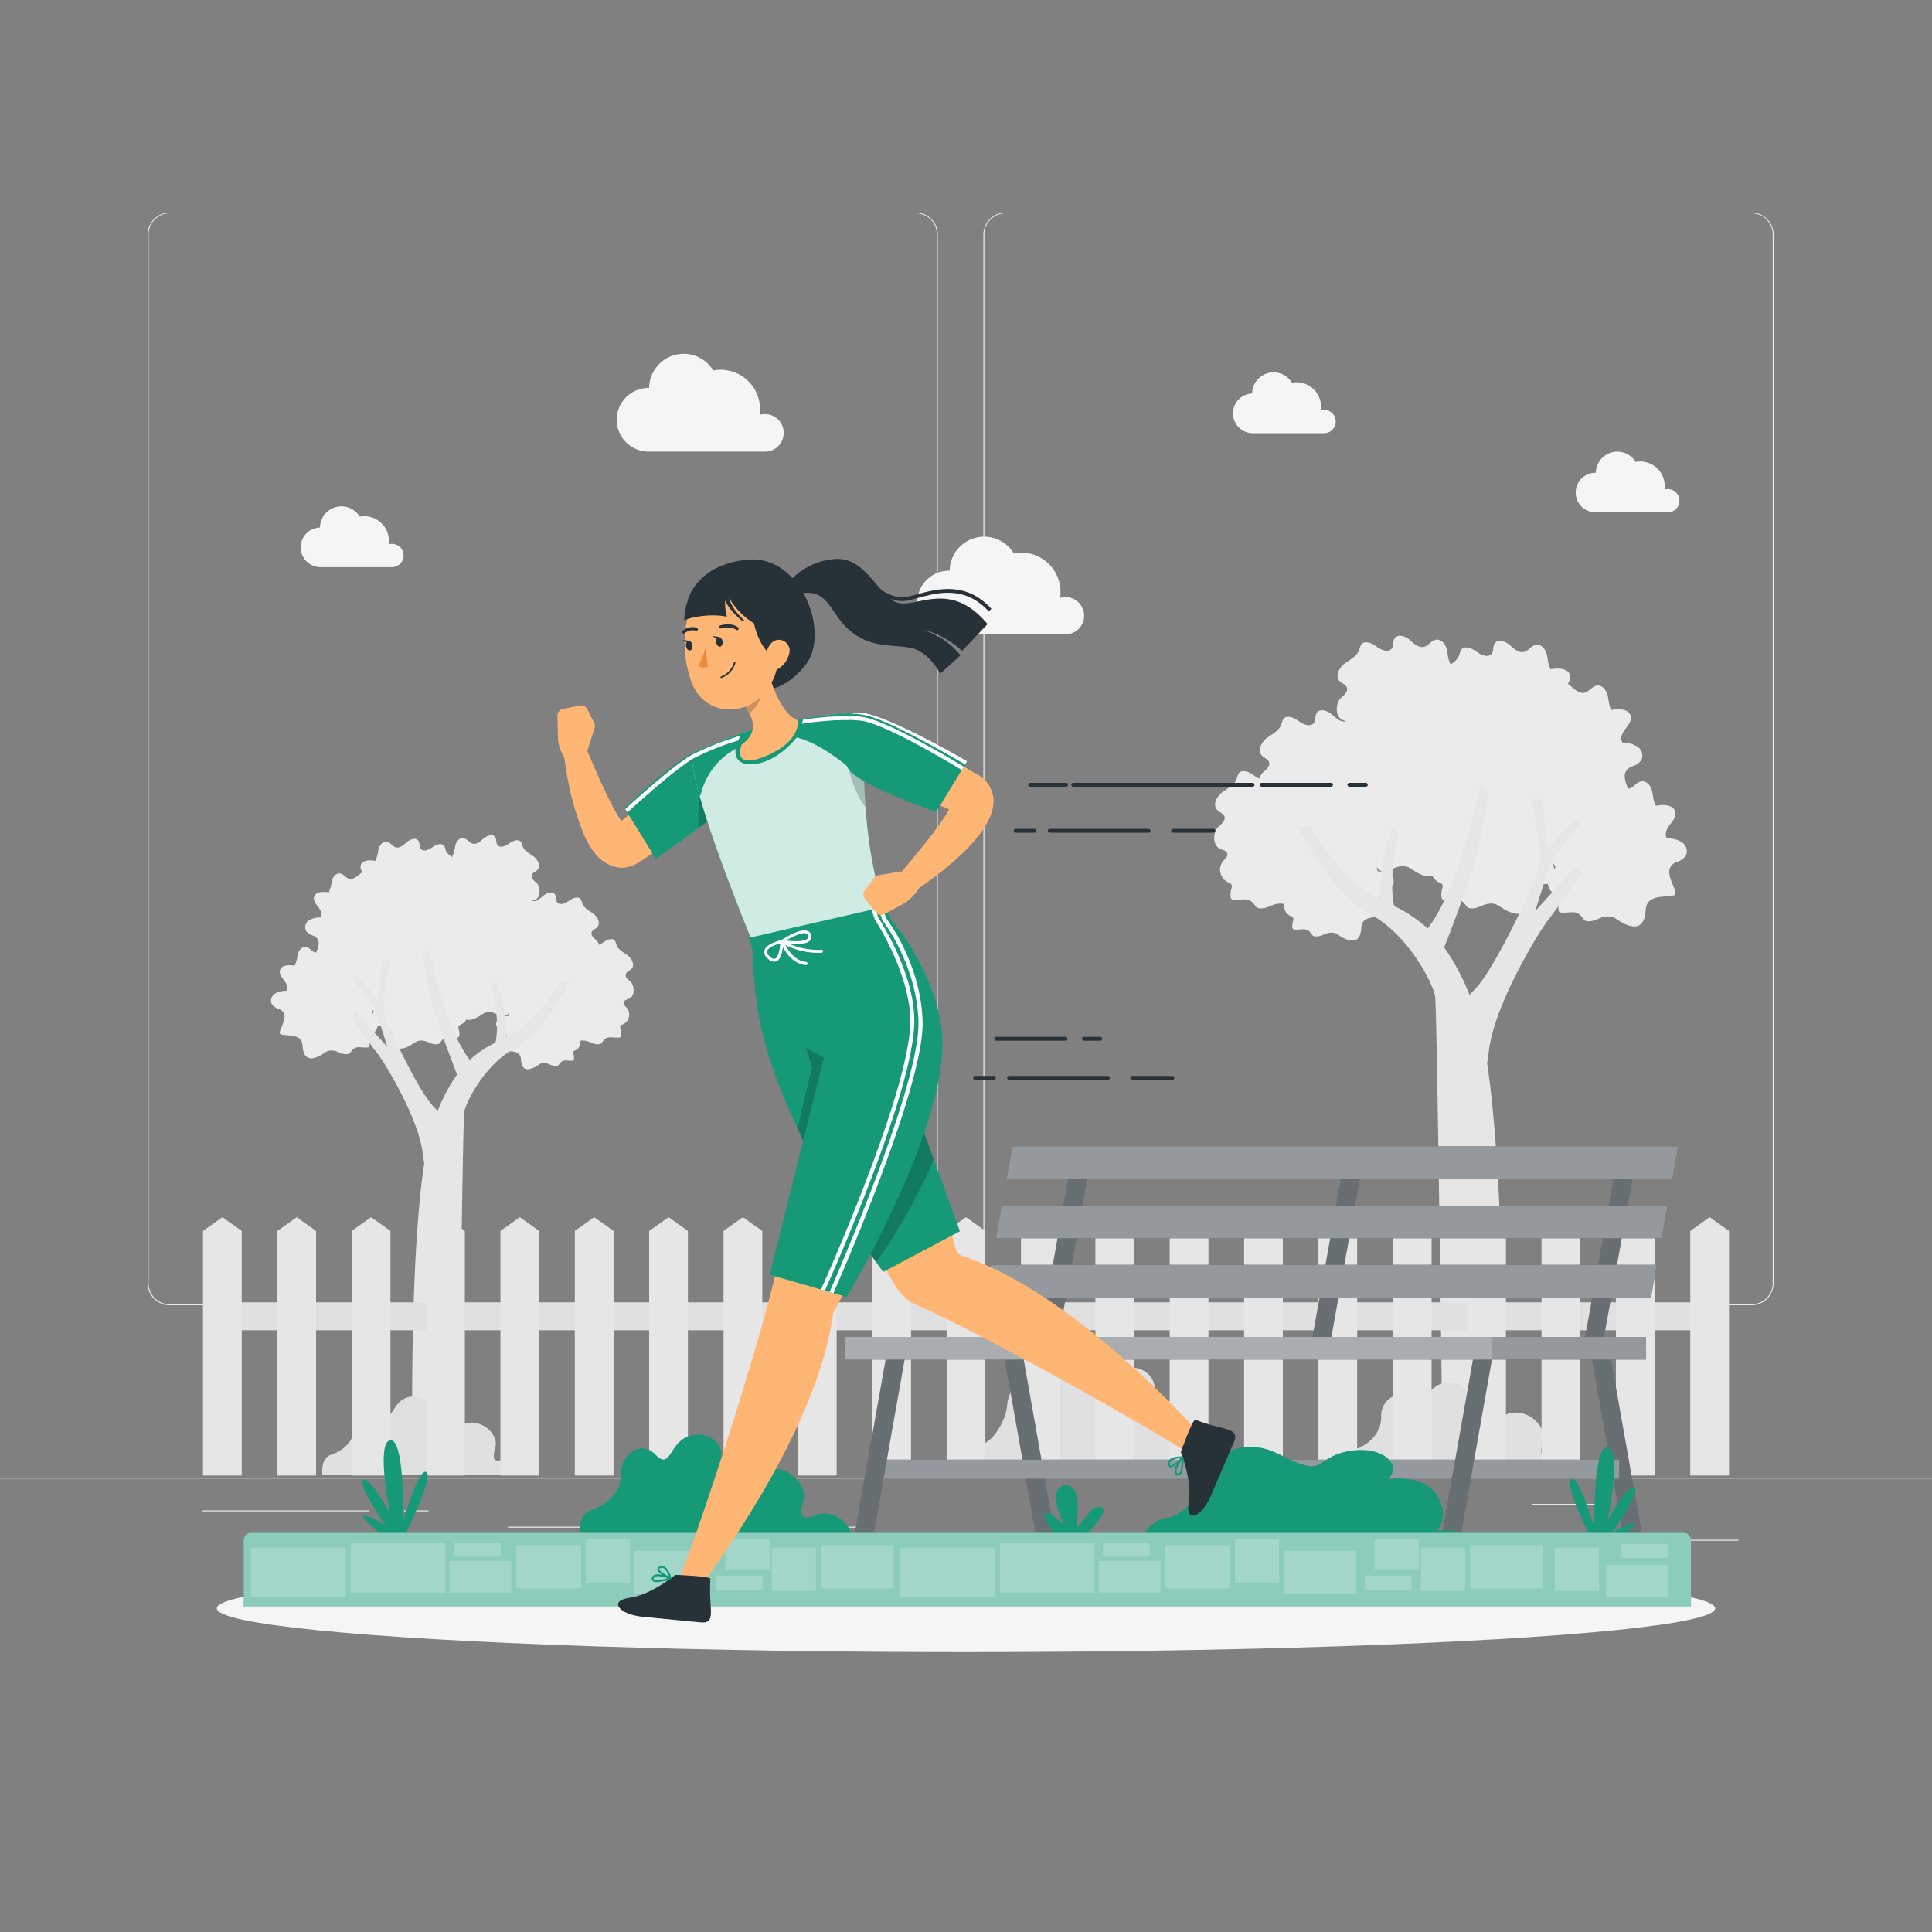 <svg xmlns="http://www.w3.org/2000/svg" viewBox="0 0 500 500"><rect x="0" y="0" width="500" height="500" fill="#808080" stroke="none"/><g id="freepik--background-complete--inject-43"><rect y="382.4" width="500" height="0.25" style="fill:#ebebeb"></rect><rect x="416.78" y="398.49" width="33.12" height="0.25" style="fill:#ebebeb"></rect><rect x="322.53" y="401.21" width="8.69" height="0.25" style="fill:#ebebeb"></rect><rect x="396.59" y="389.21" width="19.19" height="0.25" style="fill:#ebebeb"></rect><rect x="52.46" y="390.89" width="43.19" height="0.25" style="fill:#ebebeb"></rect><rect x="104.56" y="390.89" width="6.33" height="0.25" style="fill:#ebebeb"></rect><rect x="131.47" y="395.11" width="93.68" height="0.25" style="fill:#ebebeb"></rect><path d="M237,337.8H43.91a5.71,5.71,0,0,1-5.7-5.71V60.66A5.71,5.71,0,0,1,43.91,55H237a5.71,5.71,0,0,1,5.71,5.71V332.09A5.71,5.71,0,0,1,237,337.8ZM43.91,55.2a5.46,5.46,0,0,0-5.45,5.46V332.09a5.46,5.46,0,0,0,5.45,5.46H237a5.47,5.47,0,0,0,5.46-5.46V60.66A5.47,5.47,0,0,0,237,55.2Z" style="fill:#ebebeb"></path><path d="M453.31,337.8H260.21a5.72,5.72,0,0,1-5.71-5.71V60.66A5.72,5.72,0,0,1,260.21,55h193.1A5.71,5.71,0,0,1,459,60.66V332.09A5.71,5.71,0,0,1,453.31,337.8ZM260.21,55.2a5.47,5.47,0,0,0-5.46,5.46V332.09a5.47,5.47,0,0,0,5.46,5.46h193.1a5.47,5.47,0,0,0,5.46-5.46V60.66a5.47,5.47,0,0,0-5.46-5.46Z" style="fill:#ebebeb"></path><path d="M425.62,237.43a9.2,9.2,0,0,0,.28-1.87c.23-3.9,4-3.28,7.11-3.81,2.48-.41-4.07-6.66.92-8.67a4.36,4.36,0,0,0,2.4-1.68,2.82,2.82,0,0,0-1.09-3.45,6.73,6.73,0,0,0-3.78-.95c-.81-1-.15-2.47.64-3.48s1.75-2.16,1.45-3.4c-.45-1.88-3.08-2-5-1.58-.71-1.14-.69-2.56-1-3.85s-1.37-2.64-2.69-2.48-2,1.56-3.23,1.85c-1.43.33-2.65-.92-3.77-1.87s-3.06-1.53-3.83-.28c-.46.74-.18,1.77-.66,2.51-.83,1.26-2.79.48-4-.42s-3.16-1.72-4-.47a5.24,5.24,0,0,0-.47,1.31c-.58,1.66-2.38,2.49-3.78,3.55s-2.51,3.19-1.32,4.5c.58.64,1.61.9,1.9,1.72.37,1-.68,1.94-1.51,2.64-1.37,1.17-1.62,4.67.2,5.63.76.4,1.88.53,2.07,1.37s-.6,1.34-1.11,1.92a3.63,3.63,0,0,0,1.11,5.39c.44.21,1,.38,1.14.84a1.69,1.69,0,0,1-.11,1,5.37,5.37,0,0,0-.17,2,.9.9,0,0,0,.23.62,1,1,0,0,0,.58.16c2.63.12,3.9-.82,5.5,1.47a1.91,1.91,0,0,0,.55.58,1.64,1.64,0,0,0,.73.18c1.8.15,3-1,4.63-1.19,2.3-.29,2.78.89,4.8,1.84C423.48,240.52,425,239.6,425.62,237.43Z" style="fill:#ebebeb"></path><path d="M395.35,234.16a9.2,9.2,0,0,0,.28-1.88c.23-3.89,3.95-3.27,7.11-3.8,2.47-.41-4.07-6.66.91-8.67a4.35,4.35,0,0,0,2.41-1.68,2.83,2.83,0,0,0-1.09-3.45,6.73,6.73,0,0,0-3.78-1c-.81-1-.15-2.47.64-3.48s1.75-2.16,1.45-3.4c-.45-1.88-3.08-1.95-5-1.58-.7-1.14-.68-2.56-1-3.85s-1.37-2.64-2.69-2.48-2,1.56-3.24,1.85c-1.42.33-2.65-.92-3.76-1.87s-3.06-1.53-3.83-.29c-.46.75-.19,1.78-.66,2.52-.83,1.26-2.79.48-4-.42s-3.16-1.72-4-.47a5.31,5.31,0,0,0-.47,1.3c-.58,1.67-2.38,2.5-3.78,3.56s-2.51,3.19-1.32,4.49c.58.65,1.61.91,1.9,1.73.36,1-.68,1.94-1.51,2.64-1.37,1.17-1.62,4.67.2,5.63.76.4,1.88.53,2.07,1.37s-.6,1.34-1.11,1.92a3.63,3.63,0,0,0,1.11,5.39c.44.21,1,.38,1.14.83a1.72,1.72,0,0,1-.11,1,5.14,5.14,0,0,0-.17,2,.85.85,0,0,0,.23.61.92.92,0,0,0,.58.17c2.63.11,3.9-.82,5.5,1.47a1.91,1.91,0,0,0,.55.58,1.63,1.63,0,0,0,.72.18c1.81.15,3-1,4.64-1.19,2.29-.29,2.78.89,4.8,1.84C393.21,237.24,394.75,236.32,395.35,234.16Z" style="fill:#ebebeb"></path><path d="M392.43,214.88a9.2,9.2,0,0,0,.28-1.87c.24-3.9,4-3.28,7.12-3.81,2.47-.41-4.08-6.65.91-8.67a4.34,4.34,0,0,0,2.4-1.67,2.84,2.84,0,0,0-1.08-3.46,6.78,6.78,0,0,0-3.79-1c-.81-1-.15-2.47.64-3.48s1.75-2.16,1.45-3.4c-.45-1.88-3.08-1.95-5-1.58-.7-1.14-.69-2.56-1-3.85s-1.37-2.64-2.69-2.48-2,1.56-3.23,1.85c-1.42.33-2.65-.92-3.77-1.86s-3.06-1.53-3.83-.29c-.46.74-.18,1.78-.66,2.51-.83,1.27-2.79.48-4-.42s-3.16-1.71-4-.47a5.38,5.38,0,0,0-.47,1.31c-.58,1.66-2.37,2.49-3.77,3.56s-2.52,3.18-1.33,4.49c.58.64,1.61.9,1.9,1.72.37,1-.68,1.94-1.51,2.64-1.37,1.17-1.62,4.68.2,5.63.76.41,1.88.53,2.07,1.37s-.6,1.34-1.1,1.92a3.62,3.62,0,0,0,1.1,5.39c.44.21,1,.38,1.14.84a1.69,1.69,0,0,1-.11,1,5.6,5.6,0,0,0-.17,1.95.9.9,0,0,0,.24.62.93.93,0,0,0,.57.16c2.63.12,3.9-.81,5.5,1.47a1.91,1.91,0,0,0,.55.58,1.84,1.84,0,0,0,.73.19c1.8.14,3-1,4.64-1.19,2.29-.3,2.77.89,4.79,1.83C390.3,218,391.83,217.05,392.43,214.88Z" style="fill:#ebebeb"></path><path d="M372.49,224.49a9.31,9.31,0,0,0,.28-1.88c.24-3.9,4-3.28,7.12-3.81,2.47-.41-4.08-6.65.91-8.67a4.34,4.34,0,0,0,2.4-1.67,2.84,2.84,0,0,0-1.08-3.46,6.69,6.69,0,0,0-3.79-.94c-.81-1-.15-2.48.64-3.49s1.75-2.16,1.45-3.4c-.45-1.88-3.08-1.95-5-1.58-.7-1.14-.69-2.55-1-3.84s-1.37-2.65-2.69-2.49-2,1.56-3.23,1.85c-1.42.34-2.65-.92-3.77-1.86s-3.06-1.53-3.83-.29c-.46.74-.18,1.78-.66,2.51-.83,1.27-2.79.48-4-.42s-3.16-1.71-4-.46a5.17,5.17,0,0,0-.47,1.3c-.58,1.66-2.37,2.49-3.78,3.56s-2.51,3.19-1.32,4.49c.58.64,1.61.9,1.9,1.72.37,1-.68,1.94-1.51,2.64-1.37,1.17-1.62,4.68.2,5.64.76.4,1.88.52,2.07,1.36s-.6,1.34-1.11,1.93a3.62,3.62,0,0,0,1.11,5.38c.44.21,1,.38,1.14.84a1.73,1.73,0,0,1-.11,1,5.55,5.55,0,0,0-.17,1.95.9.9,0,0,0,.24.61.93.93,0,0,0,.57.16c2.63.12,3.9-.81,5.5,1.48a2.17,2.17,0,0,0,.55.58,1.83,1.83,0,0,0,.73.18c1.8.15,3-1,4.64-1.19,2.29-.29,2.77.89,4.79,1.84C370.36,227.57,371.89,226.65,372.49,224.49Z" style="fill:#ebebeb"></path><path d="M352.34,220.05a9.2,9.2,0,0,0,.28-1.88c.23-3.89,3.95-3.27,7.11-3.8,2.47-.41-4.07-6.66.91-8.67a4.43,4.43,0,0,0,2.41-1.68,2.83,2.83,0,0,0-1.09-3.45,6.75,6.75,0,0,0-3.78-.95c-.81-1-.15-2.47.63-3.48s1.75-2.16,1.46-3.4c-.45-1.88-3.08-2-5-1.59-.7-1.13-.68-2.55-1-3.84s-1.37-2.64-2.69-2.48-2,1.56-3.24,1.85c-1.42.33-2.65-.92-3.76-1.87s-3.06-1.53-3.83-.29c-.46.75-.19,1.78-.66,2.51-.83,1.27-2.79.49-4-.41s-3.16-1.72-4-.47a5.31,5.31,0,0,0-.47,1.3c-.58,1.67-2.38,2.5-3.78,3.56s-2.51,3.19-1.32,4.49c.58.65,1.61.91,1.9,1.72.36,1-.68,1.94-1.51,2.65-1.38,1.17-1.63,4.67.19,5.63.77.4,1.89.53,2.08,1.37s-.6,1.34-1.11,1.92a3.63,3.63,0,0,0,1.11,5.39c.44.21,1,.38,1.13.83a1.71,1.71,0,0,1-.1,1A5.14,5.14,0,0,0,330,218a.85.85,0,0,0,.23.61.92.92,0,0,0,.58.17c2.63.11,3.9-.82,5.5,1.47a1.8,1.8,0,0,0,.55.58,1.6,1.6,0,0,0,.72.18c1.81.15,3-1,4.64-1.19,2.29-.29,2.78.89,4.8,1.84C350.2,223.13,351.74,222.21,352.34,220.05Z" style="fill:#ebebeb"></path><path d="M352.07,241.61a7.67,7.67,0,0,0,.23-1.48c.18-3.07,3.11-2.58,5.6-3,1.94-.32-3.21-5.24.71-6.82a3.49,3.49,0,0,0,1.9-1.32,2.23,2.23,0,0,0-.86-2.72,5.28,5.28,0,0,0-3-.75c-.64-.78-.11-2,.5-2.74s1.38-1.7,1.15-2.68c-.36-1.48-2.42-1.53-3.92-1.24a11,11,0,0,1-.81-3c-.26-1-1.07-2.08-2.11-2s-1.59,1.23-2.55,1.46c-1.12.26-2.09-.73-3-1.47s-2.42-1.2-3-.23c-.36.59-.15,1.41-.52,2-.65,1-2.2.38-3.16-.33s-2.49-1.35-3.16-.36a3.67,3.67,0,0,0-.37,1c-.46,1.31-1.87,2-3,2.8s-2,2.52-1,3.54c.46.51,1.27.71,1.5,1.36.28.8-.54,1.52-1.19,2.08-1.08.92-1.28,3.68.15,4.43.6.32,1.49.42,1.63,1.08s-.47,1.05-.87,1.51a2.85,2.85,0,0,0,.88,4.24c.34.17.76.3.89.66a1.38,1.38,0,0,1-.08.8,4.21,4.21,0,0,0-.14,1.54.67.67,0,0,0,.19.48.7.7,0,0,0,.45.13c2.07.09,3.07-.64,4.33,1.16a1.57,1.57,0,0,0,.43.46,1.41,1.41,0,0,0,.57.14c1.43.12,2.36-.77,3.66-.94,1.8-.23,2.18.7,3.77,1.45C350.39,244,351.6,243.31,352.07,241.61Z" style="fill:#ebebeb"></path><path d="M340.78,234.16a9.91,9.91,0,0,0,.29-1.88c.23-3.89,3.94-3.27,7.11-3.8,2.47-.41-4.07-6.66.91-8.67a4.36,4.36,0,0,0,2.4-1.68,2.83,2.83,0,0,0-1.08-3.45,6.78,6.78,0,0,0-3.79-1c-.81-1-.15-2.47.64-3.48s1.75-2.16,1.45-3.4c-.45-1.88-3.07-1.95-5-1.58-.7-1.14-.69-2.56-1-3.85s-1.36-2.64-2.69-2.48-2,1.56-3.23,1.85c-1.42.33-2.65-.92-3.77-1.87s-3.06-1.53-3.83-.29c-.46.75-.18,1.78-.66,2.52-.83,1.26-2.79.48-4-.42s-3.16-1.72-4-.47a5.31,5.31,0,0,0-.47,1.3c-.57,1.67-2.37,2.5-3.77,3.56s-2.51,3.19-1.33,4.49c.59.65,1.61.91,1.91,1.73.36,1-.69,1.94-1.51,2.64-1.38,1.17-1.63,4.67.19,5.63.76.4,1.88.53,2.07,1.37s-.6,1.34-1.1,1.92a3.62,3.62,0,0,0,1.1,5.39c.44.21,1,.38,1.14.83a1.71,1.71,0,0,1-.1,1,5.35,5.35,0,0,0-.18,2,.86.86,0,0,0,.24.61.88.88,0,0,0,.57.17c2.63.11,3.9-.82,5.5,1.47a1.91,1.91,0,0,0,.55.58,1.67,1.67,0,0,0,.73.18c1.8.15,3-1,4.64-1.19,2.29-.29,2.77.89,4.79,1.84C338.65,237.24,340.19,236.32,340.78,234.16Z" style="fill:#ebebeb"></path><path d="M372.49,200.77a9.2,9.2,0,0,0,.28-1.87c.24-3.9,4-3.28,7.12-3.81,2.47-.41-4.08-6.65.91-8.67a4.39,4.39,0,0,0,2.4-1.67,2.84,2.84,0,0,0-1.08-3.46,6.78,6.78,0,0,0-3.79-.95c-.81-1-.15-2.47.64-3.48s1.75-2.16,1.45-3.4c-.45-1.88-3.08-2-5-1.58-.7-1.14-.69-2.56-1-3.85s-1.37-2.64-2.69-2.48-2,1.56-3.23,1.85c-1.42.33-2.65-.92-3.77-1.87s-3.06-1.53-3.83-.28c-.46.74-.18,1.77-.66,2.51-.83,1.26-2.79.48-4-.42s-3.16-1.72-4-.47a5.38,5.38,0,0,0-.47,1.31c-.58,1.66-2.37,2.49-3.78,3.55s-2.51,3.19-1.32,4.5c.58.64,1.61.9,1.9,1.72.37,1-.68,1.94-1.51,2.64-1.37,1.17-1.62,4.67.2,5.63.76.41,1.88.53,2.07,1.37s-.6,1.34-1.11,1.92a3.63,3.63,0,0,0,1.11,5.39c.44.21,1,.38,1.14.84a1.69,1.69,0,0,1-.11,1,5.6,5.6,0,0,0-.17,1.95.9.9,0,0,0,.24.62.93.93,0,0,0,.57.16c2.63.12,3.9-.81,5.5,1.47a1.91,1.91,0,0,0,.55.58,1.67,1.67,0,0,0,.73.18c1.8.15,3-1,4.64-1.18,2.29-.3,2.77.88,4.79,1.83C370.36,203.86,371.89,202.94,372.49,200.77Z" style="fill:#ebebeb"></path><path d="M398.38,202.1a9.2,9.2,0,0,0,.28-1.88c.24-3.89,3.95-3.28,7.12-3.81,2.47-.41-4.08-6.65.91-8.66a4.41,4.41,0,0,0,2.4-1.68,2.84,2.84,0,0,0-1.08-3.46,6.69,6.69,0,0,0-3.79-.94c-.81-1-.15-2.48.64-3.49s1.75-2.15,1.45-3.4c-.45-1.88-3.08-1.94-5-1.58-.7-1.13-.69-2.55-1-3.84s-1.37-2.65-2.69-2.49-2,1.56-3.23,1.85c-1.42.34-2.65-.92-3.77-1.86s-3.06-1.53-3.83-.29c-.46.74-.18,1.78-.66,2.51-.83,1.27-2.79.48-4-.42s-3.16-1.71-4-.46a5.17,5.17,0,0,0-.47,1.3c-.58,1.66-2.37,2.49-3.78,3.56s-2.51,3.19-1.32,4.49c.58.64,1.61.9,1.9,1.72.37,1-.68,1.94-1.51,2.64-1.37,1.17-1.62,4.68.2,5.64.76.4,1.88.52,2.07,1.37s-.6,1.34-1.11,1.92a3.62,3.62,0,0,0,1.11,5.38c.44.21,1,.38,1.14.84a1.73,1.73,0,0,1-.11,1,5.55,5.55,0,0,0-.17,1.95.9.9,0,0,0,.24.61.93.93,0,0,0,.57.16c2.63.12,3.9-.81,5.5,1.48a2,2,0,0,0,.55.58,1.83,1.83,0,0,0,.73.18c1.8.15,3-1,4.64-1.19,2.29-.29,2.77.89,4.79,1.84C396.24,205.18,397.78,204.26,398.38,202.1Z" style="fill:#ebebeb"></path><path d="M414.11,212.69a9.2,9.2,0,0,0,.28-1.88c.23-3.89,3.95-3.27,7.11-3.8,2.47-.41-4.07-6.66.91-8.67a4.38,4.38,0,0,0,2.41-1.68,2.83,2.83,0,0,0-1.09-3.45,6.75,6.75,0,0,0-3.78-1c-.81-1-.15-2.47.63-3.48s1.75-2.16,1.45-3.4c-.44-1.88-3.07-1.95-5-1.58-.7-1.14-.68-2.56-1-3.85s-1.37-2.64-2.69-2.48-2,1.56-3.24,1.85c-1.42.33-2.65-.92-3.76-1.87s-3.07-1.53-3.83-.29c-.46.75-.19,1.78-.67,2.52-.82,1.26-2.79.48-4-.42s-3.16-1.72-4-.47a5.31,5.31,0,0,0-.47,1.3c-.58,1.67-2.38,2.5-3.78,3.56s-2.51,3.19-1.32,4.49c.58.65,1.61.91,1.9,1.73.36,1-.68,1.94-1.51,2.64-1.38,1.17-1.63,4.67.19,5.63.77.4,1.89.53,2.08,1.37s-.6,1.34-1.11,1.92a3.63,3.63,0,0,0,1.11,5.39c.44.21,1,.38,1.13.84a1.69,1.69,0,0,1-.1,1,5.35,5.35,0,0,0-.18,2,.91.91,0,0,0,.24.61.92.92,0,0,0,.58.17c2.63.11,3.89-.82,5.5,1.47a1.7,1.7,0,0,0,.55.58,1.6,1.6,0,0,0,.72.18c1.81.15,3-1,4.64-1.19,2.29-.29,2.78.89,4.8,1.84C412,215.78,413.51,214.86,414.11,212.69Z" style="fill:#ebebeb"></path><path d="M409.34,226.08s-6.58,9.3-8.85,12.25-13.6,21.32-15.15,33.47c-.16,1.29-.32,2.41-.48,3.39,4.88,32.19,4.11,91.09,3.94,101.17H373.35c-.15-11.37-1.46-115.31-1.94-118.48-.52-3.36-7-16.15-17-21.4s-18.6-22.64-18.6-22.64H339s5.89,10.66,14.28,16.55a31.55,31.55,0,0,0,3.78,2.24,53.56,53.56,0,0,1,3.34-18.79l1.71,1.59c-2.32,9.49-2,15.57-1.31,19.06a34.54,34.54,0,0,1,8.68,5.81c8.7-11.32,13.59-37.2,13.59-37.2l2.23,1.21a131.77,131.77,0,0,1-2.87,15.88c-1.64,6.7-6.43,19.31-8.67,25a59,59,0,0,1,6.58,12.34,4.85,4.85,0,0,1,.84-1c5.67-5.12,16.33-29.34,16.33-29.34,2.57-5.63-1.37-20.41-1.37-20.41h3l1.33,12.92,7.49-8.16,1.36,1.13-7.94,10.21-4.08,12.93L408,224Z" style="fill:#e6e6e6"></path><path d="M78.53,272.11a8.24,8.24,0,0,1-.22-1.44c-.17-3-3-2.51-5.45-2.92-1.9-.32,3.12-5.11-.7-6.65a3.39,3.39,0,0,1-1.85-1.29,2.17,2.17,0,0,1,.84-2.65,5.08,5.08,0,0,1,2.9-.72c.62-.76.12-1.9-.49-2.68s-1.34-1.65-1.11-2.61c.34-1.44,2.36-1.49,3.81-1.21a10.37,10.37,0,0,0,.79-2.95c.26-1,1-2,2.07-1.9s1.54,1.19,2.48,1.41c1.09.26,2-.7,2.89-1.43s2.35-1.17,2.93-.22c.36.57.15,1.37.51,1.93.64,1,2.14.37,3.08-.32s2.42-1.32,3.08-.36a3.72,3.72,0,0,1,.36,1c.45,1.28,1.83,1.91,2.9,2.73s1.93,2.45,1,3.45c-.45.49-1.24.69-1.46,1.32-.28.78.52,1.49,1.15,2,1.06.89,1.25,3.58-.14,4.32-.59.31-1.45.4-1.59,1.05s.45,1,.84,1.47a2.77,2.77,0,0,1-.85,4.13c-.33.16-.74.3-.87.65a1.32,1.32,0,0,0,.08.78,4.16,4.16,0,0,1,.14,1.49.65.65,0,0,1-.19.47.66.66,0,0,1-.44.13c-2,.09-3-.63-4.22,1.13a1.36,1.36,0,0,1-.42.44,1.19,1.19,0,0,1-.56.14c-1.38.12-2.29-.75-3.55-.91-1.76-.22-2.13.68-3.68,1.41C80.17,274.48,79,273.77,78.53,272.11Z" style="fill:#ebebeb"></path><path d="M101.76,269.6a6.7,6.7,0,0,1-.22-1.44c-.18-3-3-2.51-5.46-2.92-1.89-.32,3.13-5.11-.69-6.65a3.36,3.36,0,0,1-1.85-1.29,2.18,2.18,0,0,1,.83-2.65,5.11,5.11,0,0,1,2.91-.72c.62-.76.11-1.9-.49-2.68s-1.34-1.65-1.12-2.61c.35-1.44,2.36-1.49,3.82-1.21a10.37,10.37,0,0,0,.79-3c.26-1,1-2,2.06-1.9s1.54,1.19,2.48,1.41c1.09.26,2-.7,2.89-1.43s2.35-1.17,2.94-.22c.35.57.14,1.37.51,1.93.63,1,2.14.37,3.07-.32s2.43-1.32,3.09-.36a4.1,4.1,0,0,1,.36,1c.44,1.28,1.82,1.91,2.9,2.73s1.92,2.45,1,3.45c-.45.49-1.24.69-1.46,1.32-.28.78.53,1.49,1.16,2,1.06.89,1.25,3.58-.15,4.32-.59.31-1.45.4-1.59,1.05s.46,1,.85,1.47a2.77,2.77,0,0,1-.85,4.13c-.34.16-.75.3-.87.65a1.32,1.32,0,0,0,.08.78,4.15,4.15,0,0,1,.13,1.49.64.64,0,0,1-.18.47.69.69,0,0,1-.44.13c-2,.09-3-.63-4.22,1.13a1.51,1.51,0,0,1-.42.45,1.35,1.35,0,0,1-.56.13c-1.39.12-2.29-.75-3.56-.91-1.76-.22-2.13.68-3.68,1.41C103.4,272,102.22,271.26,101.76,269.6Z" style="fill:#ebebeb"></path><path d="M104,254.81a6.7,6.7,0,0,1-.22-1.44c-.18-3-3-2.51-5.46-2.92-1.89-.32,3.13-5.11-.7-6.65a3.33,3.33,0,0,1-1.84-1.29,2.17,2.17,0,0,1,.83-2.65,5.19,5.19,0,0,1,2.9-.73c.63-.75.12-1.89-.48-2.67s-1.35-1.65-1.12-2.61c.35-1.44,2.36-1.49,3.82-1.21a10.37,10.37,0,0,0,.79-2.95c.26-1,1-2,2.06-1.91s1.54,1.2,2.48,1.42c1.09.26,2-.7,2.89-1.43s2.35-1.17,2.94-.22c.35.57.14,1.37.51,1.93.63,1,2.14.37,3.07-.32s2.43-1.32,3.09-.36a4.1,4.1,0,0,1,.36,1c.44,1.28,1.82,1.91,2.89,2.73s1.93,2.45,1,3.45c-.45.49-1.24.69-1.46,1.32s.52,1.48,1.16,2c1,.9,1.25,3.59-.15,4.33-.59.3-1.45.4-1.59,1s.46,1,.85,1.47a2.77,2.77,0,0,1-.85,4.13c-.34.16-.75.3-.87.65a1.25,1.25,0,0,0,.08.78,4.15,4.15,0,0,1,.13,1.49.7.7,0,0,1-.18.47.76.76,0,0,1-.44.13c-2,.09-3-.63-4.22,1.13a1.47,1.47,0,0,1-.42.44,1.22,1.22,0,0,1-.56.14c-1.39.12-2.29-.75-3.56-.91-1.76-.22-2.13.68-3.68,1.41C105.63,257.18,104.45,256.47,104,254.81Z" style="fill:#ebebeb"></path><path d="M119.3,262.18a6.7,6.7,0,0,1-.22-1.44c-.18-3-3-2.52-5.46-2.92-1.89-.32,3.13-5.11-.7-6.65a3.38,3.38,0,0,1-1.84-1.29,2.17,2.17,0,0,1,.83-2.65,5.11,5.11,0,0,1,2.9-.73c.63-.76.12-1.9-.48-2.67s-1.35-1.66-1.12-2.61c.35-1.44,2.36-1.49,3.82-1.21a10.71,10.71,0,0,0,.79-2.95c.26-1,1-2,2.06-1.91s1.54,1.2,2.48,1.42c1.09.26,2-.71,2.89-1.43s2.35-1.17,2.94-.22c.35.57.14,1.36.51,1.93.63,1,2.14.36,3.07-.33s2.43-1.31,3.08-.35a3.74,3.74,0,0,1,.37,1c.44,1.27,1.82,1.91,2.89,2.73s1.93,2.44,1,3.44c-.45.5-1.24.7-1.46,1.32-.28.79.52,1.49,1.16,2,1,.9,1.25,3.59-.15,4.32-.59.31-1.45.41-1.59,1.05s.46,1,.85,1.48a2.78,2.78,0,0,1-.85,4.13c-.34.16-.75.29-.87.64a1.24,1.24,0,0,0,.08.78,4.23,4.23,0,0,1,.13,1.5.7.7,0,0,1-.18.47.68.68,0,0,1-.44.12c-2,.09-3-.62-4.22,1.14a1.6,1.6,0,0,1-.42.44,1.36,1.36,0,0,1-.56.14c-1.39.11-2.29-.75-3.56-.91-1.76-.23-2.13.68-3.68,1.41C120.93,264.54,119.75,263.84,119.3,262.18Z" style="fill:#ebebeb"></path><path d="M134.76,258.78a6.8,6.8,0,0,1-.22-1.45c-.18-3-3-2.51-5.46-2.92-1.89-.31,3.13-5.1-.69-6.65a3.34,3.34,0,0,1-1.85-1.28,2.18,2.18,0,0,1,.83-2.65,5.12,5.12,0,0,1,2.91-.73c.62-.76.11-1.9-.49-2.67s-1.34-1.66-1.11-2.61c.34-1.44,2.36-1.5,3.81-1.22a10.37,10.37,0,0,0,.79-2.95c.26-1,1.05-2,2.06-1.9s1.54,1.2,2.48,1.42c1.09.25,2-.71,2.89-1.43s2.35-1.18,2.94-.22c.35.57.14,1.36.51,1.92.63,1,2.14.37,3.08-.32s2.42-1.31,3.08-.36a4.42,4.42,0,0,1,.36,1c.44,1.28,1.82,1.92,2.9,2.73s1.92,2.45,1,3.45c-.45.49-1.23.69-1.46,1.32-.28.79.53,1.49,1.16,2,1.06.9,1.25,3.59-.15,4.32-.58.31-1.44.4-1.59,1s.46,1,.85,1.48a2.77,2.77,0,0,1-.85,4.13c-.33.16-.75.29-.87.64a1.32,1.32,0,0,0,.08.78,4,4,0,0,1,.13,1.5.67.67,0,0,1-.18.47.73.73,0,0,1-.44.12c-2,.09-3-.62-4.22,1.13a1.51,1.51,0,0,1-.42.45,1.36,1.36,0,0,1-.56.14c-1.38.11-2.29-.75-3.56-.92-1.76-.22-2.13.69-3.68,1.42C136.4,261.14,135.22,260.43,134.76,258.78Z" style="fill:#ebebeb"></path><path d="M135,275.32a5.47,5.47,0,0,1-.17-1.14c-.14-2.35-2.39-2-4.3-2.3-1.49-.25,2.46-4-.55-5.24a2.62,2.62,0,0,1-1.45-1,1.69,1.69,0,0,1,.66-2.08,4,4,0,0,1,2.28-.58c.49-.59.09-1.49-.38-2.1s-1.06-1.31-.88-2.06c.27-1.13,1.86-1.17,3-.95a8.3,8.3,0,0,0,.63-2.32c.2-.78.82-1.6,1.62-1.5s1.21.94,2,1.11,1.6-.55,2.28-1.12,1.85-.93,2.31-.18c.28.45.11,1.08.4,1.52.5.77,1.69.29,2.42-.25s1.91-1,2.43-.29a3.26,3.26,0,0,1,.29.79c.35,1,1.43,1.51,2.28,2.15s1.51,1.93.8,2.72c-.35.38-1,.54-1.15,1s.41,1.17.91,1.59c.83.71,1,2.83-.12,3.41-.46.24-1.14.31-1.25.82s.36.81.67,1.16a2.19,2.19,0,0,1-.67,3.26c-.26.12-.59.23-.69.5a1,1,0,0,0,.07.62,3.34,3.34,0,0,1,.1,1.18.55.55,0,0,1-.14.37.53.53,0,0,1-.35.09c-1.59.07-2.35-.49-3.32.89a1.11,1.11,0,0,1-.33.35,1,1,0,0,1-.44.11c-1.09.09-1.81-.59-2.8-.71-1.39-.18-1.68.53-2.9,1.11C136.25,277.18,135.32,276.62,135,275.32Z" style="fill:#ebebeb"></path><path d="M143.63,269.6a6.7,6.7,0,0,1-.22-1.44c-.18-3-3-2.51-5.46-2.92-1.9-.32,3.12-5.11-.7-6.65a3.33,3.33,0,0,1-1.84-1.29,2.17,2.17,0,0,1,.83-2.65,5.1,5.1,0,0,1,2.9-.72c.63-.76.12-1.9-.48-2.68s-1.35-1.65-1.12-2.61c.35-1.44,2.36-1.49,3.82-1.21a10.69,10.69,0,0,0,.78-3c.27-1,1.05-2,2.07-1.9s1.54,1.19,2.48,1.41c1.09.26,2-.7,2.89-1.43s2.35-1.17,2.94-.22c.35.57.14,1.37.51,1.93.63,1,2.14.37,3.07-.32s2.43-1.32,3.08-.36a3.74,3.74,0,0,1,.37,1c.44,1.28,1.82,1.91,2.89,2.73s1.93,2.45,1,3.45c-.45.49-1.24.69-1.46,1.32-.28.78.52,1.49,1.16,2,1.05.89,1.24,3.58-.15,4.32-.59.31-1.45.4-1.59,1.05s.46,1,.85,1.47a2.78,2.78,0,0,1-.85,4.13c-.34.16-.75.3-.87.65a1.25,1.25,0,0,0,.08.78,4.15,4.15,0,0,1,.13,1.49.68.68,0,0,1-.18.47.7.7,0,0,1-.45.13c-2,.09-3-.63-4.22,1.13a1.39,1.39,0,0,1-.42.45,1.27,1.27,0,0,1-.55.13c-1.39.12-2.29-.75-3.56-.91-1.76-.22-2.13.68-3.68,1.41C145.26,272,144.08,271.26,143.63,269.6Z" style="fill:#ebebeb"></path><path d="M119.3,244a6.61,6.61,0,0,1-.22-1.44c-.18-3-3-2.51-5.46-2.92-1.89-.31,3.13-5.1-.7-6.65a3.37,3.37,0,0,1-1.84-1.28,2.16,2.16,0,0,1,.83-2.65,5.11,5.11,0,0,1,2.9-.73c.63-.76.12-1.9-.48-2.68S113,224,113.21,223c.35-1.45,2.36-1.5,3.82-1.22a10.71,10.71,0,0,0,.79-2.95c.26-1,1-2,2.06-1.9s1.54,1.2,2.48,1.42c1.09.25,2-.71,2.89-1.43s2.35-1.18,2.94-.23c.35.57.14,1.37.51,1.93.63,1,2.14.37,3.07-.32s2.43-1.31,3.08-.36a4,4,0,0,1,.37,1c.44,1.28,1.82,1.92,2.89,2.73s1.93,2.45,1,3.45c-.45.49-1.24.69-1.46,1.32-.28.78.52,1.49,1.16,2,1,.9,1.25,3.58-.15,4.32-.59.31-1.45.4-1.59,1.05s.46,1,.85,1.47a2.79,2.79,0,0,1-.85,4.14c-.34.16-.75.29-.87.64a1.25,1.25,0,0,0,.08.78,4.19,4.19,0,0,1,.13,1.5.72.72,0,0,1-.18.47.75.75,0,0,1-.44.12c-2,.09-3-.62-4.22,1.13a1.64,1.64,0,0,1-.42.45,1.54,1.54,0,0,1-.56.14c-1.39.11-2.29-.76-3.56-.92-1.76-.22-2.13.69-3.68,1.41C120.93,246.35,119.75,245.64,119.3,244Z" style="fill:#ebebeb"></path><path d="M99.43,245a8.24,8.24,0,0,1-.22-1.44c-.17-3-3-2.52-5.45-2.92-1.9-.32,3.12-5.11-.7-6.65a3.39,3.39,0,0,1-1.85-1.29,2.17,2.17,0,0,1,.84-2.65,5.17,5.17,0,0,1,2.9-.73c.62-.75.12-1.9-.49-2.67S93.12,225,93.35,224c.34-1.44,2.36-1.49,3.81-1.21a10.37,10.37,0,0,0,.79-3c.26-1,1-2,2.07-1.91s1.54,1.2,2.48,1.42c1.09.26,2-.7,2.88-1.43s2.36-1.17,2.94-.22c.36.57.15,1.37.51,1.93.64,1,2.14.37,3.08-.32S114.33,218,115,219a3.72,3.72,0,0,1,.36,1c.45,1.28,1.82,1.91,2.9,2.73s1.93,2.45,1,3.45c-.45.49-1.24.69-1.46,1.32-.28.78.52,1.48,1.15,2,1.06.9,1.25,3.59-.15,4.33-.58.3-1.44.4-1.59,1s.46,1,.85,1.47a2.77,2.77,0,0,1-.85,4.13c-.33.16-.74.29-.87.64a1.35,1.35,0,0,0,.08.79,4.16,4.16,0,0,1,.14,1.49.56.56,0,0,1-.63.6c-2,.09-3-.63-4.22,1.13a1.36,1.36,0,0,1-.42.44,1.19,1.19,0,0,1-.56.14c-1.38.12-2.29-.75-3.55-.91-1.76-.22-2.14.68-3.68,1.41C101.07,247.36,99.89,246.66,99.43,245Z" style="fill:#ebebeb"></path><path d="M87.37,253.13a6.7,6.7,0,0,1-.22-1.44c-.18-3-3-2.52-5.46-2.92-1.89-.32,3.13-5.11-.7-6.65a3.33,3.33,0,0,1-1.84-1.29,2.17,2.17,0,0,1,.83-2.65,5.19,5.19,0,0,1,2.9-.73c.63-.76.12-1.9-.48-2.67s-1.35-1.65-1.12-2.61c.35-1.44,2.36-1.49,3.82-1.21a10.71,10.71,0,0,0,.79-3c.26-1,1-2,2.06-1.91s1.54,1.2,2.48,1.42,2-.71,2.89-1.43,2.35-1.17,2.94-.22c.35.57.14,1.36.51,1.93.63,1,2.14.37,3.07-.32s2.43-1.32,3.08-.36a3.74,3.74,0,0,1,.37,1c.44,1.27,1.82,1.91,2.89,2.73s1.93,2.45,1,3.44c-.45.5-1.24.7-1.46,1.32-.28.79.52,1.49,1.16,2,1,.9,1.25,3.59-.15,4.32-.59.31-1.45.41-1.59,1s.46,1,.85,1.48a2.78,2.78,0,0,1-.85,4.13c-.34.16-.75.29-.87.64a1.24,1.24,0,0,0,.08.78,4.23,4.23,0,0,1,.13,1.5.7.7,0,0,1-.18.47.76.76,0,0,1-.44.13c-2,.09-3-.63-4.23,1.13a1.44,1.44,0,0,1-.41.44,1.22,1.22,0,0,1-.56.14c-1.39.12-2.29-.75-3.56-.91-1.76-.23-2.13.68-3.68,1.41C89,255.49,87.82,254.79,87.37,253.13Z" style="fill:#ebebeb"></path><path d="M91,263.4s5,7.14,6.79,9.4,10.44,16.36,11.62,25.68c.13,1,.26,1.85.38,2.6-3.75,24.7-3.16,69.89-3,77.63h11.86c.11-8.73,1.12-88.48,1.49-90.91s5.35-12.39,13-16.42S147.4,254,147.4,254H145s-4.52,8.18-11,12.7a25,25,0,0,1-2.89,1.72A41.13,41.13,0,0,0,128.55,254l-1.32,1.22c1.78,7.28,1.54,11.94,1,14.62a26.59,26.59,0,0,0-6.65,4.46c-6.68-8.68-10.44-28.54-10.44-28.54l-1.71.93a102.12,102.12,0,0,0,2.21,12.18c1.25,5.14,4.94,14.82,6.65,19.21a46.17,46.17,0,0,0-5.05,9.47,3.41,3.41,0,0,0-.64-.77c-4.35-3.93-12.53-22.52-12.53-22.52-2-4.32,1.05-15.66,1.05-15.66H98.83l-1,9.92-5.74-6.26-1,.87L97.11,261l3.14,9.92-8.18-9.05Z" style="fill:#e6e6e6"></path><path d="M347.94,381.61c-.27-2.26-.15-5.56,2.66-6.49,4.38-1.45,7-4.85,6.84-8.69s4.47-7.58,7.93-4,3-2.77,7.63-4.32,8.53,2.21,7.26,5.64,3.3,5.58,8.75,2.66,11.47,2.39,10.31,6.55-.21,4.62,3.24,3.23c2.93-1.17,7.79,1.47,7.9,5.4Z" style="fill:#e0e0e0"></path><path d="M202.81,112a4.83,4.83,0,0,0-4.83-4.83,4.92,4.92,0,0,0-1.39.2A10.21,10.21,0,0,0,186.47,95.7a9.74,9.74,0,0,0-1.88.18A8.94,8.94,0,0,0,168,100.4h-.15a8.24,8.24,0,0,0,0,16.48h30.26A4.82,4.82,0,0,0,202.81,112Z" style="fill:#f5f5f5"></path><path d="M280.57,159.35a4.84,4.84,0,0,0-6.22-4.63A10.21,10.21,0,0,0,264.23,143a10.71,10.71,0,0,0-1.89.17,8.94,8.94,0,0,0-16.57,4.52h-.15a8.24,8.24,0,0,0,0,16.48h30.25A4.82,4.82,0,0,0,280.57,159.35Z" style="fill:#f5f5f5"></path><path d="M345.69,109.08a3,3,0,0,0-3.87-2.87,5.62,5.62,0,0,0,.07-.92,6.36,6.36,0,0,0-6.36-6.36,5.66,5.66,0,0,0-1.17.11,5.56,5.56,0,0,0-10.31,2.81H324a5.13,5.13,0,0,0,0,10.25h18.81A3,3,0,0,0,345.69,109.08Z" style="fill:#f5f5f5"></path><path d="M434.63,129.59a3,3,0,0,0-3.87-2.88,7,7,0,0,0,.07-.92,6.36,6.36,0,0,0-6.36-6.36,6.45,6.45,0,0,0-1.17.11A5.56,5.56,0,0,0,413,122.35h-.09a5.12,5.12,0,1,0,0,10.24h18.81A3,3,0,0,0,434.63,129.59Z" style="fill:#f5f5f5"></path><path d="M104.45,143.75a3,3,0,0,0-3-3,3.16,3.16,0,0,0-.87.13,5.62,5.62,0,0,0,.07-.92,6.36,6.36,0,0,0-6.36-6.36,6.45,6.45,0,0,0-1.17.11,5.56,5.56,0,0,0-10.31,2.81h-.09a5.13,5.13,0,0,0,0,10.25h18.81A3,3,0,0,0,104.45,143.75Z" style="fill:#f5f5f5"></path><path d="M83.42,381.61c-.16-1.93.1-4.42,2.35-5.17,3.82-1.25,6.08-4.21,6-7.54s3.89-6.59,6.89-3.46,2.61-2.41,6.63-3.75,7.41,1.91,6.31,4.9,2.86,4.84,7.6,2.31,10,2.07,9,5.69-.18,4,2.82,2.8c2.42-1,6.39,1.07,6.83,4.22Z" style="fill:#e0e0e0"></path><path d="M318.72,381.61H249.45c-1-3.25,1.54-7.15,4.29-7.7,3.37-.67,6.76-6.61,6.92-10.38s6.23-15.4,15.67-8.23,6.58,1.06,13.41-1,11.14,3.79,8.14,8.14c0,0,6.86-1.72,9.69,4.69s0,10.38,0,10.38S316.24,377.3,318.72,381.61Z" style="fill:#e0e0e0"></path><rect x="57.55" y="337.05" width="387.67" height="7.22" style="fill:#e0e0e0"></rect><polygon points="62.56 381.87 52.53 381.87 52.53 318.57 57.55 315.01 62.56 318.57 62.56 381.87" style="fill:#e6e6e6"></polygon><polygon points="81.8 381.87 71.78 381.87 71.78 318.57 76.79 315.01 81.8 318.57 81.8 381.87" style="fill:#e6e6e6"></polygon><polygon points="101.05 381.87 91.02 381.87 91.02 318.57 96.04 315.01 101.05 318.57 101.05 381.87" style="fill:#e6e6e6"></polygon><polygon points="120.3 381.87 110.27 381.87 110.27 318.57 115.28 315.01 120.3 318.57 120.3 381.87" style="fill:#e6e6e6"></polygon><polygon points="139.54 381.87 129.51 381.87 129.51 318.57 134.53 315.01 139.54 318.57 139.54 381.87" style="fill:#e6e6e6"></polygon><polygon points="158.79 381.87 148.76 381.87 148.76 318.57 153.77 315.01 158.79 318.57 158.79 381.87" style="fill:#e6e6e6"></polygon><polygon points="178.03 381.87 168 381.87 168 318.57 173.02 315.01 178.03 318.57 178.03 381.87" style="fill:#e6e6e6"></polygon><polygon points="197.28 381.87 187.25 381.87 187.25 318.57 192.26 315.01 197.28 318.57 197.28 381.87" style="fill:#e6e6e6"></polygon><polygon points="216.52 381.87 206.5 381.87 206.5 318.57 211.51 315.01 216.52 318.57 216.52 381.87" style="fill:#e6e6e6"></polygon><polygon points="235.77 381.87 225.74 381.87 225.74 318.57 230.75 315.01 235.77 318.57 235.77 381.87" style="fill:#e6e6e6"></polygon><polygon points="255.01 381.87 244.99 381.87 244.99 318.57 250 315.01 255.01 318.57 255.01 381.87" style="fill:#e6e6e6"></polygon><polygon points="274.26 381.87 264.23 381.87 264.23 318.57 269.25 315.01 274.26 318.57 274.26 381.87" style="fill:#e6e6e6"></polygon><polygon points="293.5 381.87 283.48 381.87 283.48 318.57 288.49 315.01 293.5 318.57 293.5 381.87" style="fill:#e6e6e6"></polygon><polygon points="312.75 381.87 302.72 381.87 302.72 318.57 307.74 315.01 312.75 318.57 312.75 381.87" style="fill:#e6e6e6"></polygon><polygon points="332 381.87 321.97 381.87 321.97 318.57 326.98 315.01 332 318.57 332 381.87" style="fill:#e6e6e6"></polygon><polygon points="351.24 381.87 341.21 381.87 341.21 318.57 346.23 315.01 351.24 318.57 351.24 381.87" style="fill:#e6e6e6"></polygon><polygon points="370.49 381.87 360.46 381.87 360.46 318.57 365.47 315.01 370.49 318.57 370.49 381.87" style="fill:#e6e6e6"></polygon><polygon points="389.73 381.87 379.7 381.87 379.7 318.57 384.72 315.01 389.73 318.57 389.73 381.87" style="fill:#e6e6e6"></polygon><polygon points="408.98 381.87 398.95 381.87 398.95 318.57 403.96 315.01 408.98 318.57 408.98 381.87" style="fill:#e6e6e6"></polygon><polygon points="428.22 381.87 418.2 381.87 418.2 318.57 423.21 315.01 428.22 318.57 428.22 381.87" style="fill:#e6e6e6"></polygon><polygon points="447.47 381.87 437.44 381.87 437.44 318.57 442.45 315.01 447.47 318.57 447.47 381.87" style="fill:#e6e6e6"></polygon></g><g id="freepik--Shadow--inject-43"><ellipse id="freepik--path--inject-43" cx="250" cy="416.24" rx="193.89" ry="11.32" style="fill:#f5f5f5"></ellipse></g><g id="freepik--Bench--inject-43"><polygon points="421.62 405.98 426.51 405.98 416.51 349.54 411.62 349.54 421.62 405.98" style="fill:#263238"></polygon><polygon points="269.62 405.98 274.51 405.98 264.51 349.54 259.62 349.54 269.62 405.98" style="fill:#263238"></polygon><polygon points="421.62 405.98 426.51 405.98 416.51 349.54 411.62 349.54 421.62 405.98" style="fill:#fff;opacity:0.3"></polygon><polygon points="269.62 405.98 274.51 405.98 264.51 349.54 259.62 349.54 269.62 405.98" style="fill:#fff;opacity:0.3"></polygon><rect x="227.07" y="377.76" width="192" height="4.95" transform="translate(646.13 760.47) rotate(180)" style="fill:#263238"></rect><rect x="227.07" y="377.76" width="192" height="4.95" transform="translate(646.13 760.47) rotate(180)" style="fill:#fff;opacity:0.5"></rect><polygon points="376.51 405.98 371.62 405.98 381.62 349.54 386.51 349.54 376.51 405.98" style="fill:#263238"></polygon><polygon points="224.51 405.98 219.62 405.98 229.62 349.54 234.51 349.54 224.51 405.98" style="fill:#263238"></polygon><polygon points="376.51 405.98 371.62 405.98 381.62 349.54 386.51 349.54 376.51 405.98" style="fill:#fff;opacity:0.3"></polygon><polygon points="224.51 405.98 219.62 405.98 229.62 349.54 234.51 349.54 224.51 405.98" style="fill:#fff;opacity:0.3"></polygon><polygon points="268.87 347.34 273.74 347.34 281.89 302.04 277.02 302.04 268.87 347.34" style="fill:#263238"></polygon><polygon points="268.87 347.34 273.74 347.34 281.89 302.04 277.02 302.04 268.87 347.34" style="fill:#fff;opacity:0.3"></polygon><polygon points="410 347.34 414.87 347.34 423.02 302.04 418.15 302.04 410 347.34" style="fill:#263238"></polygon><polygon points="339.44 347.34 344.31 347.34 352.45 302.04 347.59 302.04 339.44 347.34" style="fill:#263238"></polygon><polygon points="410 347.34 414.87 347.34 423.02 302.04 418.15 302.04 410 347.34" style="fill:#fff;opacity:0.3"></polygon><polygon points="339.44 347.34 344.31 347.34 352.45 302.04 347.59 302.04 339.44 347.34" style="fill:#fff;opacity:0.3"></polygon><polygon points="260.46 305.14 432.77 305.14 434.3 296.66 261.99 296.66 260.46 305.14" style="fill:#263238"></polygon><polygon points="257.71 320.47 430.01 320.47 431.54 312 259.23 312 257.71 320.47" style="fill:#263238"></polygon><polygon points="254.95 335.81 427.26 335.81 428.78 327.33 256.47 327.33 254.95 335.81" style="fill:#263238"></polygon><rect x="218.6" y="346.01" width="207.39" height="5.86" transform="translate(644.59 697.88) rotate(180)" style="fill:#263238"></rect><polygon points="260.46 305.14 432.77 305.14 434.3 296.66 261.99 296.66 260.46 305.14" style="fill:#fff;opacity:0.5"></polygon><polygon points="257.71 320.47 430.01 320.47 431.54 312 259.23 312 257.71 320.47" style="fill:#fff;opacity:0.5"></polygon><polygon points="254.95 335.81 427.26 335.81 428.78 327.33 256.47 327.33 254.95 335.81" style="fill:#fff;opacity:0.5"></polygon><rect x="218.6" y="346.01" width="207.39" height="5.86" transform="translate(644.59 697.88) rotate(180)" style="fill:#fff;opacity:0.5"></rect><rect x="218.6" y="346.01" width="167.39" height="5.86" transform="translate(604.59 697.88) rotate(180)" style="fill:#fff;opacity:0.2"></rect></g><g id="freepik--Plants--inject-43"><path d="M278.77,399.34s9-8,6.33-9.3-6,6-6.33,4.9,1.77-11.21-3.25-10.51,0,10.51,0,10.51-3.72-4-5-3.39,4,7.79,4,7.79Z" style="fill:#169976"></path><path d="M220.12,400.07c1.82-5.47-4.8-9.58-8.57-8.07s-5,1-3.65-3.63-5.45-10.65-11.59-7.37-11.27.87-9.85-3-3-8.09-8.17-6.35-4.68,8.91-8.58,4.86-9.09.16-8.92,4.48-2.77,8.15-7.7,9.77c-4.2,1.39-3.06,7.5-2.63,9.3Z" style="fill:#169976"></path><path d="M386.67,400.07c-2.68-4.28-14.84-4-14.84-4s3.67-3.51,0-9.15-12.59-4.13-12.59-4.13c3.9-3.84-1.7-8.95-10.58-7.17s-5.15,7.17-17.42.84-20.16,3.92-20.36,7.25-4.62,8.56-9,9.15c-3.76.51-7.18,4.3-5.31,7.25Z" style="fill:#169976"></path><path d="M104.38,398s8-15.52,6-17-6,13-6,11.84.22-20.86-3.45-20.08,0,18.95,0,18.95S96,382.34,94.05,383s5.71,11.74,5.71,11.74-4.56-2.76-5.71-2.55S99.76,398,99.76,398Z" style="fill:#169976"></path><path d="M412.6,399.84s-8-15.52-6-17,6,13,6,11.84-.22-20.86,3.45-20.08,0,18.95,0,18.95,4.94-9.28,6.88-8.58-5.71,11.74-5.71,11.74,4.57-2.76,5.71-2.55-5.71,5.72-5.71,5.72Z" style="fill:#169976"></path></g><g id="freepik--Floor--inject-43"><path d="M63.08,396.71H437.65a0,0,0,0,1,0,0v17.12a1.89,1.89,0,0,1-1.89,1.89H65a1.89,1.89,0,0,1-1.89-1.89V396.71A0,0,0,0,1,63.08,396.71Z" transform="translate(500.73 812.42) rotate(180)" style="fill:#169976"></path><path d="M63.08,396.71H437.65a0,0,0,0,1,0,0v17.12a1.89,1.89,0,0,1-1.89,1.89H65a1.89,1.89,0,0,1-1.89-1.89V396.71A0,0,0,0,1,63.08,396.71Z" transform="translate(500.73 812.42) rotate(180)" style="fill:#fff;opacity:0.5"></path><rect x="64.93" y="400.51" width="24.53" height="12.88" transform="translate(154.38 813.9) rotate(180)" style="fill:#fff;opacity:0.2"></rect><rect x="90.77" y="399.29" width="24.53" height="12.88" transform="translate(206.07 811.46) rotate(180)" style="fill:#fff;opacity:0.2"></rect><rect x="116.34" y="403.98" width="15.97" height="8.19" transform="translate(248.66 816.14) rotate(180)" style="fill:#fff;opacity:0.2"></rect><rect x="415.65" y="405.03" width="15.97" height="8.19" transform="translate(847.27 818.26) rotate(180)" style="fill:#fff;opacity:0.2"></rect><rect x="133.59" y="399.88" width="16.79" height="11.21" transform="translate(283.97 810.98) rotate(180)" style="fill:#fff;opacity:0.2"></rect><rect x="151.61" y="398.37" width="11.42" height="11.21" transform="translate(314.65 807.95) rotate(180)" style="fill:#fff;opacity:0.2"></rect><rect x="402.38" y="400.51" width="11.42" height="11.21" transform="translate(816.17 812.24) rotate(180)" style="fill:#fff;opacity:0.2"></rect><rect x="199.74" y="400.51" width="11.42" height="11.21" transform="translate(410.9 812.24) rotate(180)" style="fill:#fff;opacity:0.2"></rect><rect x="187.75" y="398.37" width="11.42" height="7.75" transform="translate(386.91 804.49) rotate(180)" style="fill:#fff;opacity:0.2"></rect><rect x="164.2" y="401.34" width="18.81" height="11.21" transform="translate(347.21 813.9) rotate(180)" style="fill:#fff;opacity:0.2"></rect><rect x="212.46" y="399.88" width="18.81" height="11.21" transform="translate(443.73 810.98) rotate(180)" style="fill:#fff;opacity:0.2"></rect><rect x="117.46" y="399.29" width="12.11" height="3.61" transform="translate(247.02 802.18) rotate(180)" style="fill:#fff;opacity:0.2"></rect><rect x="419.51" y="399.54" width="12.11" height="3.61" transform="translate(851.13 802.69) rotate(180)" style="fill:#fff;opacity:0.2"></rect><rect x="185.22" y="407.78" width="12.11" height="3.61" transform="translate(382.55 819.17) rotate(180)" style="fill:#fff;opacity:0.2"></rect><rect x="232.93" y="400.51" width="24.53" height="12.88" transform="translate(490.38 813.9) rotate(180)" style="fill:#fff;opacity:0.2"></rect><rect x="258.77" y="399.29" width="24.53" height="12.88" transform="translate(542.07 811.46) rotate(180)" style="fill:#fff;opacity:0.2"></rect><rect x="284.34" y="403.98" width="15.97" height="8.19" transform="translate(584.66 816.14) rotate(180)" style="fill:#fff;opacity:0.2"></rect><rect x="301.59" y="399.88" width="16.79" height="11.21" transform="translate(619.97 810.98) rotate(180)" style="fill:#fff;opacity:0.2"></rect><rect x="319.61" y="398.37" width="11.42" height="11.21" transform="translate(650.65 807.95) rotate(180)" style="fill:#fff;opacity:0.2"></rect><rect x="367.74" y="400.51" width="11.42" height="11.21" transform="translate(746.9 812.24) rotate(180)" style="fill:#fff;opacity:0.2"></rect><rect x="355.75" y="398.37" width="11.42" height="7.75" transform="translate(722.91 804.49) rotate(180)" style="fill:#fff;opacity:0.2"></rect><rect x="332.2" y="401.34" width="18.81" height="11.21" transform="translate(683.21 813.9) rotate(180)" style="fill:#fff;opacity:0.2"></rect><rect x="380.46" y="399.88" width="18.81" height="11.21" transform="translate(779.73 810.98) rotate(180)" style="fill:#fff;opacity:0.2"></rect><rect x="285.46" y="399.29" width="12.11" height="3.61" transform="translate(583.02 802.18) rotate(180)" style="fill:#fff;opacity:0.2"></rect><rect x="353.22" y="407.78" width="12.11" height="3.61" transform="translate(718.55 819.17) rotate(180)" style="fill:#fff;opacity:0.2"></rect></g><g id="freepik--Lines--inject-43"><path d="M275.9,203.6h-9.3a.5.5,0,0,1-.5-.5.5.5,0,0,1,.5-.5h9.3a.5.5,0,0,1,.5.5A.5.5,0,0,1,275.9,203.6Z" style="fill:#263238"></path><path d="M324.16,203.6H277.75a.5.5,0,0,1-.5-.5.5.5,0,0,1,.5-.5h46.41a.5.5,0,0,1,.5.5A.5.5,0,0,1,324.16,203.6Z" style="fill:#263238"></path><path d="M344.47,203.6H326.54a.5.5,0,0,1-.5-.5.5.5,0,0,1,.5-.5h17.93a.5.5,0,0,1,.5.5A.5.5,0,0,1,344.47,203.6Z" style="fill:#263238"></path><path d="M353.48,203.6h-4.26a.51.51,0,0,1-.5-.5.5.5,0,0,1,.5-.5h4.26a.5.5,0,0,1,.5.5A.51.51,0,0,1,353.48,203.6Z" style="fill:#263238"></path><path d="M275.76,269.33H257.82a.5.5,0,0,1-.5-.5.51.51,0,0,1,.5-.5h17.94a.51.51,0,0,1,.5.5A.5.5,0,0,1,275.76,269.33Z" style="fill:#263238"></path><path d="M284.76,269.33h-4.25a.5.5,0,0,1-.5-.5.5.5,0,0,1,.5-.5h4.25a.5.5,0,0,1,.5.5A.5.5,0,0,1,284.76,269.33Z" style="fill:#263238"></path><path d="M267.72,215.51h-4.84a.5.5,0,0,1-.5-.5.5.5,0,0,1,.5-.5h4.84a.5.5,0,0,1,.5.5A.5.5,0,0,1,267.72,215.51Z" style="fill:#263238"></path><path d="M297.26,215.51H271.68a.5.5,0,0,1-.5-.5.5.5,0,0,1,.5-.5h25.58a.5.5,0,0,1,.5.5A.5.5,0,0,1,297.26,215.51Z" style="fill:#263238"></path><path d="M314,215.51H303.59a.5.5,0,0,1-.5-.5.51.51,0,0,1,.5-.5H314a.5.5,0,0,1,.5.5A.5.5,0,0,1,314,215.51Z" style="fill:#263238"></path><path d="M257.19,279.45h-4.85a.5.5,0,0,1-.5-.5.5.5,0,0,1,.5-.5h4.85a.51.51,0,0,1,.5.5A.5.5,0,0,1,257.19,279.45Z" style="fill:#263238"></path><path d="M286.73,279.45H261.14a.5.5,0,0,1-.5-.5.51.51,0,0,1,.5-.5h25.59a.51.51,0,0,1,.5.5A.5.5,0,0,1,286.73,279.45Z" style="fill:#263238"></path><path d="M303.43,279.45H293.06a.5.5,0,0,1-.5-.5.5.5,0,0,1,.5-.5h10.37a.5.5,0,0,1,.5.5A.5.5,0,0,1,303.43,279.45Z" style="fill:#263238"></path></g><g id="freepik--Character--inject-43"><path d="M185.05,207.64a122.18,122.18,0,0,1-16,13.05c-2.7,1.73-5.37,4.28-8.89,3.83-7.15-1-9.56-9.52-11.4-15.21a83.42,83.42,0,0,1-2.73-13.55l5.93-1.49c1.71,4,3.43,8,5.27,11.81,1.49,2.82,2.78,5.89,5,7.95.13.09.18,0-.18-.18a3.4,3.4,0,0,0-3.13.21l.6-.5c4.62-3.84,12.37-10.77,16.94-14.83l8.55,8.91Z" style="fill:#ffb573"></path><path d="M193.47,203.19c-.31.87-2,2.5-4.27,4.46s-5.41,4.38-8.39,6.61c-5.67,4.24-11.1,8-11.1,8l-7.37-12-.53-.87-.16-.26s14.73-14.27,20.16-15.17h0a3,3,0,0,1,.66,0,9.43,9.43,0,0,1,1.43.23C188.73,195.26,194.75,199.63,193.47,203.19Z" style="fill:#169976"></path><path d="M183.91,194.19a37.61,37.61,0,0,0-4.41,2.07c-4.5,2.6-13.9,11.06-17.16,14l-.53-.87c3.4-3.11,12.61-11.38,17.19-14,.82-.47,1.78-1,2.81-1.41h0a3,3,0,0,1,.66,0A9.43,9.43,0,0,1,183.91,194.19Z" style="fill:#fff"></path><path d="M189.2,207.65c-2.36,2-5.41,4.38-8.39,6.61a41.3,41.3,0,0,1,.29-8.1C184.91,205.57,187.51,206.25,189.2,207.65Z" style="opacity:0.2"></path><path d="M178,155.35s2.12-9.35,15.66-10.53S215,163.64,208.54,172c-7.33,9.4-15.6,6.36-15.6,6.36Z" style="fill:#263238"></path><path d="M152,183.52l1.78,3.51a1.78,1.78,0,0,1,.11,1.34l-1.67,5.28a7.38,7.38,0,0,1-4.31,4.64h0c-2.58-1.94-3.36-5.83-3.49-6.58a1.94,1.94,0,0,1,0-.24l-.16-6.21a1.79,1.79,0,0,1,1.43-1.8l4.38-.88A1.78,1.78,0,0,1,152,183.52Z" style="fill:#ffb573"></path><path d="M311.74,372.43,308.92,377c-6.2-4.49-47-27.72-69-38.08-.58-.27-1.38-.61-2.25-1h0a13.06,13.06,0,0,1-5.44-4.31c-10.7-17.25-28.05-54.61-32.59-64.48l-1.12-2.45,17.49-6a7.84,7.84,0,0,1,2.49,1.37c4.93,3.64,16.52,16.55,28.89,61.38a2.82,2.82,0,0,0,1.44,1.53,3.72,3.72,0,0,0,.72.26C279.18,335.1,311.74,372.43,311.74,372.43Z" style="fill:#ffb573"></path><path d="M248.42,318.65l-19.84,10.52c-.61-.81-1.21-1.63-1.82-2.49A226,226,0,0,1,206.38,292c-5.72-12.21-10-24.6-10.75-34.88,0,0,27-5.91,32,5.7.56,1.3,1.25,3,2,5,3.21,8.16,8.05,21.3,12,32.18C245.45,310.36,248.42,318.65,248.42,318.65Z" style="fill:#169976"></path><path d="M241.67,300a142.59,142.59,0,0,1-14.91,26.66A226,226,0,0,1,206.38,292l3.79-15.77-4.28-13.41a100.93,100.93,0,0,1,23.77,5C232.87,276,237.71,289.14,241.67,300Z" style="opacity:0.2"></path><path d="M309.37,367.42c-.69-.28-3.77,8.37-3.77,8.37s3,7.44,2.06,13,3.24,4,5.66-1.59,4.26-9.92,6-13.91S316.54,370.31,309.37,367.42Z" style="fill:#263238"></path><path d="M305.85,381.14a1.34,1.34,0,0,1-.52.66.88.88,0,0,1-1-.18,1,1,0,0,1-.38-.7,3.85,3.85,0,0,1,.61-2c-.66.52-1.36.93-1.81.77s-.46-.4-.47-.86a1.41,1.41,0,0,1,.43-1.1c1-.93,3.22-.8,3.33-.79l.1,0h0l.06.05h0l.05.06h0a.3.3,0,0,1,0,.1A11.59,11.59,0,0,1,305.85,381.14Zm-1.16-1.34a2.25,2.25,0,0,0-.25,1.07.58.58,0,0,0,.19.37c.3.22.43.15.47.13.5-.26.7-2,.71-3.46A10.59,10.59,0,0,0,304.69,379.8Zm-1.85-1.38a1,1,0,0,0-.07.42c0,.14,0,.38.15.42.39.15,1.56-.78,2.57-1.82a4,4,0,0,0-2.43.67A.84.84,0,0,0,302.84,378.42Z" style="fill:#169976"></path><path d="M179.44,194.81s-3.68,2.32,15.56,49.68l34.05-7.77c-3.74-13.73-5.81-22.26-5.69-52.21a100.63,100.63,0,0,0-14.78,1.38,110.77,110.77,0,0,0-15.46,3.53C186.61,191.55,179.44,194.81,179.44,194.81Z" style="fill:#169976"></path><g style="opacity:0.8"><path d="M229.05,236.71,195,244.48c-7.83-19.27-11.86-31.09-13.89-38.32-3-10.54-1.67-11.36-1.67-11.36s7.18-3.26,13.68-5.38a111.25,111.25,0,0,1,15.47-3.53,101.45,101.45,0,0,1,14.78-1.39c0,3.55,0,6.79.06,9.77,0,1.2,0,2.35.06,3.46,0,1.56.08,3.05.14,4.47.07,1.61.14,3.14.23,4.58.05.77.1,1.53.16,2.26C224.88,221,226.62,227.74,229.05,236.71Z" style="fill:#fff"></path></g><path d="M223.62,202.2c-.59-.5-9-9.18-17.44-11.35,0,0-5.08,6.77-11.78,6.94-4.92.11-4-4-4-4a18.18,18.18,0,0,0-8.87,11.2,6.3,6.3,0,0,1-.44,1.14c-1.5-5.34-1.91-8.19-1.94-9.69a5.25,5.25,0,0,1,.07-1.2c.08-.39.2-.47.2-.47s7.18-3.26,13.68-5.38a111.25,111.25,0,0,1,15.47-3.53,95.87,95.87,0,0,1,11.21-1.25h.05c.92-.06,1.7-.09,2.29-.11a1.17,1.17,0,0,1,.94.43,1.1,1.1,0,0,1,.28.64.57.57,0,0,1,0,.13v.88c0,4.11,0,7.78.12,11.12C223.52,199.29,223.56,200.78,223.62,202.2Z" style="fill:#169976"></path><path d="M250.55,199.11,250,200c-.21-.12-20.47-12.67-27.21-13.44-5.53-.64-12.75.35-15.26.74.11-.38.21-.74.29-1.06,2.88-.43,9.74-1.29,15.09-.67C229.88,186.32,249.71,198.59,250.55,199.11Z" style="fill:#fff"></path><path d="M223.07,185a26,26,0,0,0-3.23-.32c.92-.06,1.7-.09,2.29-.11A1.17,1.17,0,0,1,223.07,185Z" style="fill:#fff"></path><path d="M191.66,190.39a9.87,9.87,0,0,0-.65,1.26,67.71,67.71,0,0,0-11.51,4.61l-.34.21a5.25,5.25,0,0,1,.07-1.2A75.47,75.47,0,0,1,191.66,190.39Z" style="fill:#fff"></path><path d="M224,209c-4.15-5.76-5.16-13.69-5.16-13.69,1.31-.87,3.5-.89,4.57-1.08,0,1.2,0,2.35.06,3.46,0,1.56.08,3.05.14,4.47.07,1.61.14,3.14.23,4.58C223.9,207.55,224,208.31,224,209Z" style="opacity:0.2"></path><path d="M232.1,305.66c-2.78,6.84-6.37,14.71-11,23.76q-2.54,5-5.5,10.41c-4,31.72-35.11,71.8-35.11,71.8l-5.18-1.92c3.28-7.11,18.56-52.69,24.61-76.84,5.77-23,19.43-76.93,19.43-76.93l20.46,7.56S245.71,272.16,232.1,305.66Z" style="fill:#ffb573"></path><path d="M198,170.67c1.1,5.08,3.89,14.06,8.52,15.78,0,0,.77,5.3-7.94,9.06-9.57,4.13-6.63-2.78-6.63-2.78,4.69-3.5,2.88-7.32.4-10.57Z" style="fill:#ffb573"></path><path d="M195.73,175.36l-3.35,6.8a15.86,15.86,0,0,1,1.57,2.39c1.87-1.15,3.67-4.53,3-6.71A7.68,7.68,0,0,0,195.73,175.36Z" style="opacity:0.2"></path><path d="M201,161.73c.58,8.51,1,12.11-2.69,17-5.57,7.36-16.16,6.21-19.27-2-2.81-7.35-3.29-20,4.54-24.48A11.64,11.64,0,0,1,201,161.73Z" style="fill:#ffb573"></path><path d="M195.46,155.57c-2.06,3.19,1,13.25,5.36,14.61C213.29,170.16,202.61,144.5,195.46,155.57Z" style="fill:#263238"></path><path d="M184,148.56c-7.22,3.58-6.91,12-6.91,12,1.78-.94,7.19-1.81,11.05-.95a15.2,15.2,0,0,1-.4-5.63l8.52,4.22s5.51.08,2.78-5.21C197.26,149.64,189.26,145.93,184,148.56Z" style="fill:#263238"></path><path d="M187,166c.09.69-.21,1.3-.66,1.36s-.88-.45-1-1.14.2-1.3.65-1.35S186.88,165.29,187,166Z" style="fill:#263238"></path><path d="M179.19,167c.09.69-.2,1.29-.65,1.35s-.89-.45-1-1.14.21-1.29.66-1.35S179.1,166.3,179.19,167Z" style="fill:#263238"></path><path d="M178.42,165.86l-1.72-.26S177.72,166.78,178.42,165.86Z" style="fill:#263238"></path><path d="M182.55,167.67a18.53,18.53,0,0,1-1.88,4.71,3,3,0,0,0,2.51.14Z" style="fill:#ed893e"></path><path d="M187.66,175a6.58,6.58,0,0,1-.92.46.2.2,0,0,1-.26-.12.19.19,0,0,1,.11-.26,5.52,5.52,0,0,0,3.36-3.66.2.2,0,1,1,.4.08A5.67,5.67,0,0,1,187.66,175Z" style="fill:#263238"></path><path d="M204.24,169.18a6.23,6.23,0,0,1-2.77,3.87c-1.86,1.14-3.39-.38-3.37-2.45,0-1.87,1-4.71,3.12-5A2.79,2.79,0,0,1,204.24,169.18Z" style="fill:#ffb573"></path><path d="M191,163a.41.41,0,0,1-.48,0c-1.51-1.12-3.82-.38-3.85-.37a.41.41,0,0,1-.51-.26.42.42,0,0,1,.26-.52c.11,0,2.74-.87,4.59.5a.4.4,0,0,1,.08.57Z" style="fill:#263238"></path><path d="M177,163.94a.39.39,0,0,1-.37-.16.4.4,0,0,1,.07-.57,4.09,4.09,0,0,1,3.64-.77.41.41,0,0,1,.25.52.4.4,0,0,1-.51.25h0a3.24,3.24,0,0,0-2.88.65A.5.5,0,0,1,177,163.94Z" style="fill:#263238"></path><path d="M186.19,164.85l-1.71-.26S185.49,165.77,186.19,164.85Z" style="fill:#263238"></path><path d="M199,153c-4.55-4.6-12,.68-12,.68s.38,3.15,5.16,7.09l.43-.22s-3.25-2.85-3.89-5.79a19,19,0,0,0,9,7.89C203.68,165.09,203.55,157.59,199,153Z" style="fill:#263238"></path><path d="M230.29,190a124.67,124.67,0,0,1,21.87,10,10.52,10.52,0,0,1,2.84,2c8.48,9.49-10.67,23.33-17.59,28.16l-4-4.61c2.76-3.32,5.59-6.7,8.13-10,1.83-2.61,4-5.16,4.81-8.07,0-.15-.07-.17-.08.24a3.38,3.38,0,0,0,1.61,2.69l-.72-.3c-5.52-2.38-15.21-6.13-20.91-8.36L230.29,190Z" style="fill:#ffb573"></path><path d="M183.85,408.63c.06-.74-9.12-1.05-9.12-1.05s-6.16,5.16-11.74,5.91-2.84,4.32,3.25,4.92l15.06,1.46C185.63,420.29,183.29,416.34,183.85,408.63Z" style="fill:#263238"></path><path d="M169.71,409.45a1.21,1.21,0,0,1-.78-.3.86.86,0,0,1-.13-1,1,1,0,0,1,.55-.57,3.74,3.74,0,0,1,2.06,0c-.7-.47-1.3-1-1.28-1.5,0-.31.24-.55.67-.71a1.39,1.39,0,0,1,1.18.09c1.18.63,1.74,2.81,1.77,2.93a.28.28,0,0,1,0,.09h0l0,.07h0l0,.06h0l-.08.05A11.63,11.63,0,0,1,169.71,409.45Zm.93-1.51a2.17,2.17,0,0,0-1.09.09.53.53,0,0,0-.3.29c-.12.35,0,.46,0,.49.39.4,2.11.06,3.51-.38A10.29,10.29,0,0,0,170.64,407.94Zm.75-2.18a.83.83,0,0,0-.43.06c-.13,0-.35.14-.35.27,0,.41,1.22,1.25,2.52,1.89a4.08,4.08,0,0,0-1.37-2.11A1,1,0,0,0,171.39,405.76Z" style="fill:#169976"></path><path d="M219.12,335.65l-3.42-1-1-.28-1.25-.36-1-.28-13.23-3.82,14-56.16s-14.24-7.35-16.48-11.54c-1.65-3.06-2.06-17-2.06-17l-1-2.46,31.8-7.3,1-.23.7-.16,1-.23,1.06-.24,1.42,3.54s10.93,12.17,13,28.07C246.7,289.89,219.12,335.65,219.12,335.65Z" style="fill:#169976"></path><path d="M213.49,334l-1-.28c5.84-13.17,22-51,23.06-68,.77-12.6-9-27.51-9.09-27.66l-.05-.1-.9-2.54,1-.23.85,2.37c.74,1.14,10,15.54,9.22,28.22C235.52,282.94,219.39,320.7,213.49,334Z" style="fill:#fff"></path><path d="M215.7,334.66l-1-.28c5.83-13.48,23.4-55.31,23-69.9-.39-14.81-9.14-26.06-9.23-26.17l-.07-.13L227.21,235l1-.23,1.17,2.94c.7.92,9,12.12,9.39,26.7C239.14,279.41,221.66,321,215.7,334.66Z" style="fill:#fff"></path><path d="M208.52,249.75h0c-3.14-.31-5-2.95-5.89-4.62-.18,1.35-.62,3.19-1.69,3.66a2,2,0,0,1-2.16-.65,2.18,2.18,0,0,1-.94-2.18c.45-1.7,3.73-2.51,4.38-2.65.71-.48,4.8-3.13,6.72-2.39a1.5,1.5,0,0,1,1,1.11,1.46,1.46,0,0,1-.32,1.39c-.94,1-3.56,1-5.39.84a19,19,0,0,0,8.37,1.56.38.38,0,0,1,.4.35.37.37,0,0,1-.35.4,18.93,18.93,0,0,1-9.39-2c.78,1.51,2.52,4.11,5.38,4.39a.37.37,0,0,1,.34.41A.39.39,0,0,1,208.52,249.75Zm-6.58-5.61c-1.35.36-3.17,1.12-3.41,2-.11.41.13.89.72,1.42s1,.67,1.36.52C201.43,247.74,201.84,245.65,201.94,244.14Zm1.46-.71c2.09.24,4.85.28,5.59-.52a.69.69,0,0,0,.14-.7.74.74,0,0,0-.48-.59C207.51,241.19,205,242.49,203.4,243.43Z" style="fill:#fff"></path><path d="M223.82,230.42l2.32-3.18a1.81,1.81,0,0,1,1.15-.71l5.46-.91a7.35,7.35,0,0,1,6.08,1.73h0c-.55,3.18-3.66,5.64-4.27,6.1a1.37,1.37,0,0,1-.2.13l-5.46,3a1.78,1.78,0,0,1-2.25-.46l-2.78-3.5A1.79,1.79,0,0,1,223.82,230.42Z" style="fill:#ffb573"></path><path d="M249,168.44c-5.45-4.89-10.14-5.37-10.14-5.37a19.31,19.31,0,0,1,9.71,6.52l-5.23,4.76s-2.9-5.72-7.65-6.68-10.28.17-15.82-4.55-5.41-12-14.77-9l-1-3.39a17.29,17.29,0,0,1,11.39-6c7.78-1,10.76,7.44,15.66,10.73s14-6.47,24.42,6.06Z" style="fill:#263238"></path><path d="M255.87,158.21c-6.22-6.78-13.32-4.83-18.5-3.41l-2,.53c-5.64,1.37-10.57-4.05-10.78-4.28l.75-.66c0,.05,4.75,5.19,9.79,4,.62-.15,1.27-.33,1.95-.51,5.43-1.49,12.88-3.54,19.5,3.69Z" style="fill:#263238"></path><path d="M250.28,197l-.51.84-.35.57-.52.86-6.63,10.86s-21.19-7.25-23-11.64c-1.39-3.37-1.24-9.23.59-12.18a5.52,5.52,0,0,1,.78-1,3.27,3.27,0,0,1,.87-.59h0a2.54,2.54,0,0,1,1-.25C228.26,184.18,250.28,197,250.28,197Z" style="fill:#169976"></path><path d="M249.42,198.42l-.52.86c-4.37-2.65-20.27-12.1-26.09-12.76-.94-.11-1.94-.17-2.95-.2a5.52,5.52,0,0,1,.78-1c.78,0,1.55.1,2.29.18C229,186.22,245,195.72,249.42,198.42Z" style="fill:#fff"></path><path d="M250.28,197l-.51.84c-3.68-2.16-19.05-11.07-25.27-12.6a21.3,21.3,0,0,0-3-.49,2.54,2.54,0,0,1,1-.25C228.26,184.18,250.28,197,250.28,197Z" style="fill:#fff"></path></g></svg>